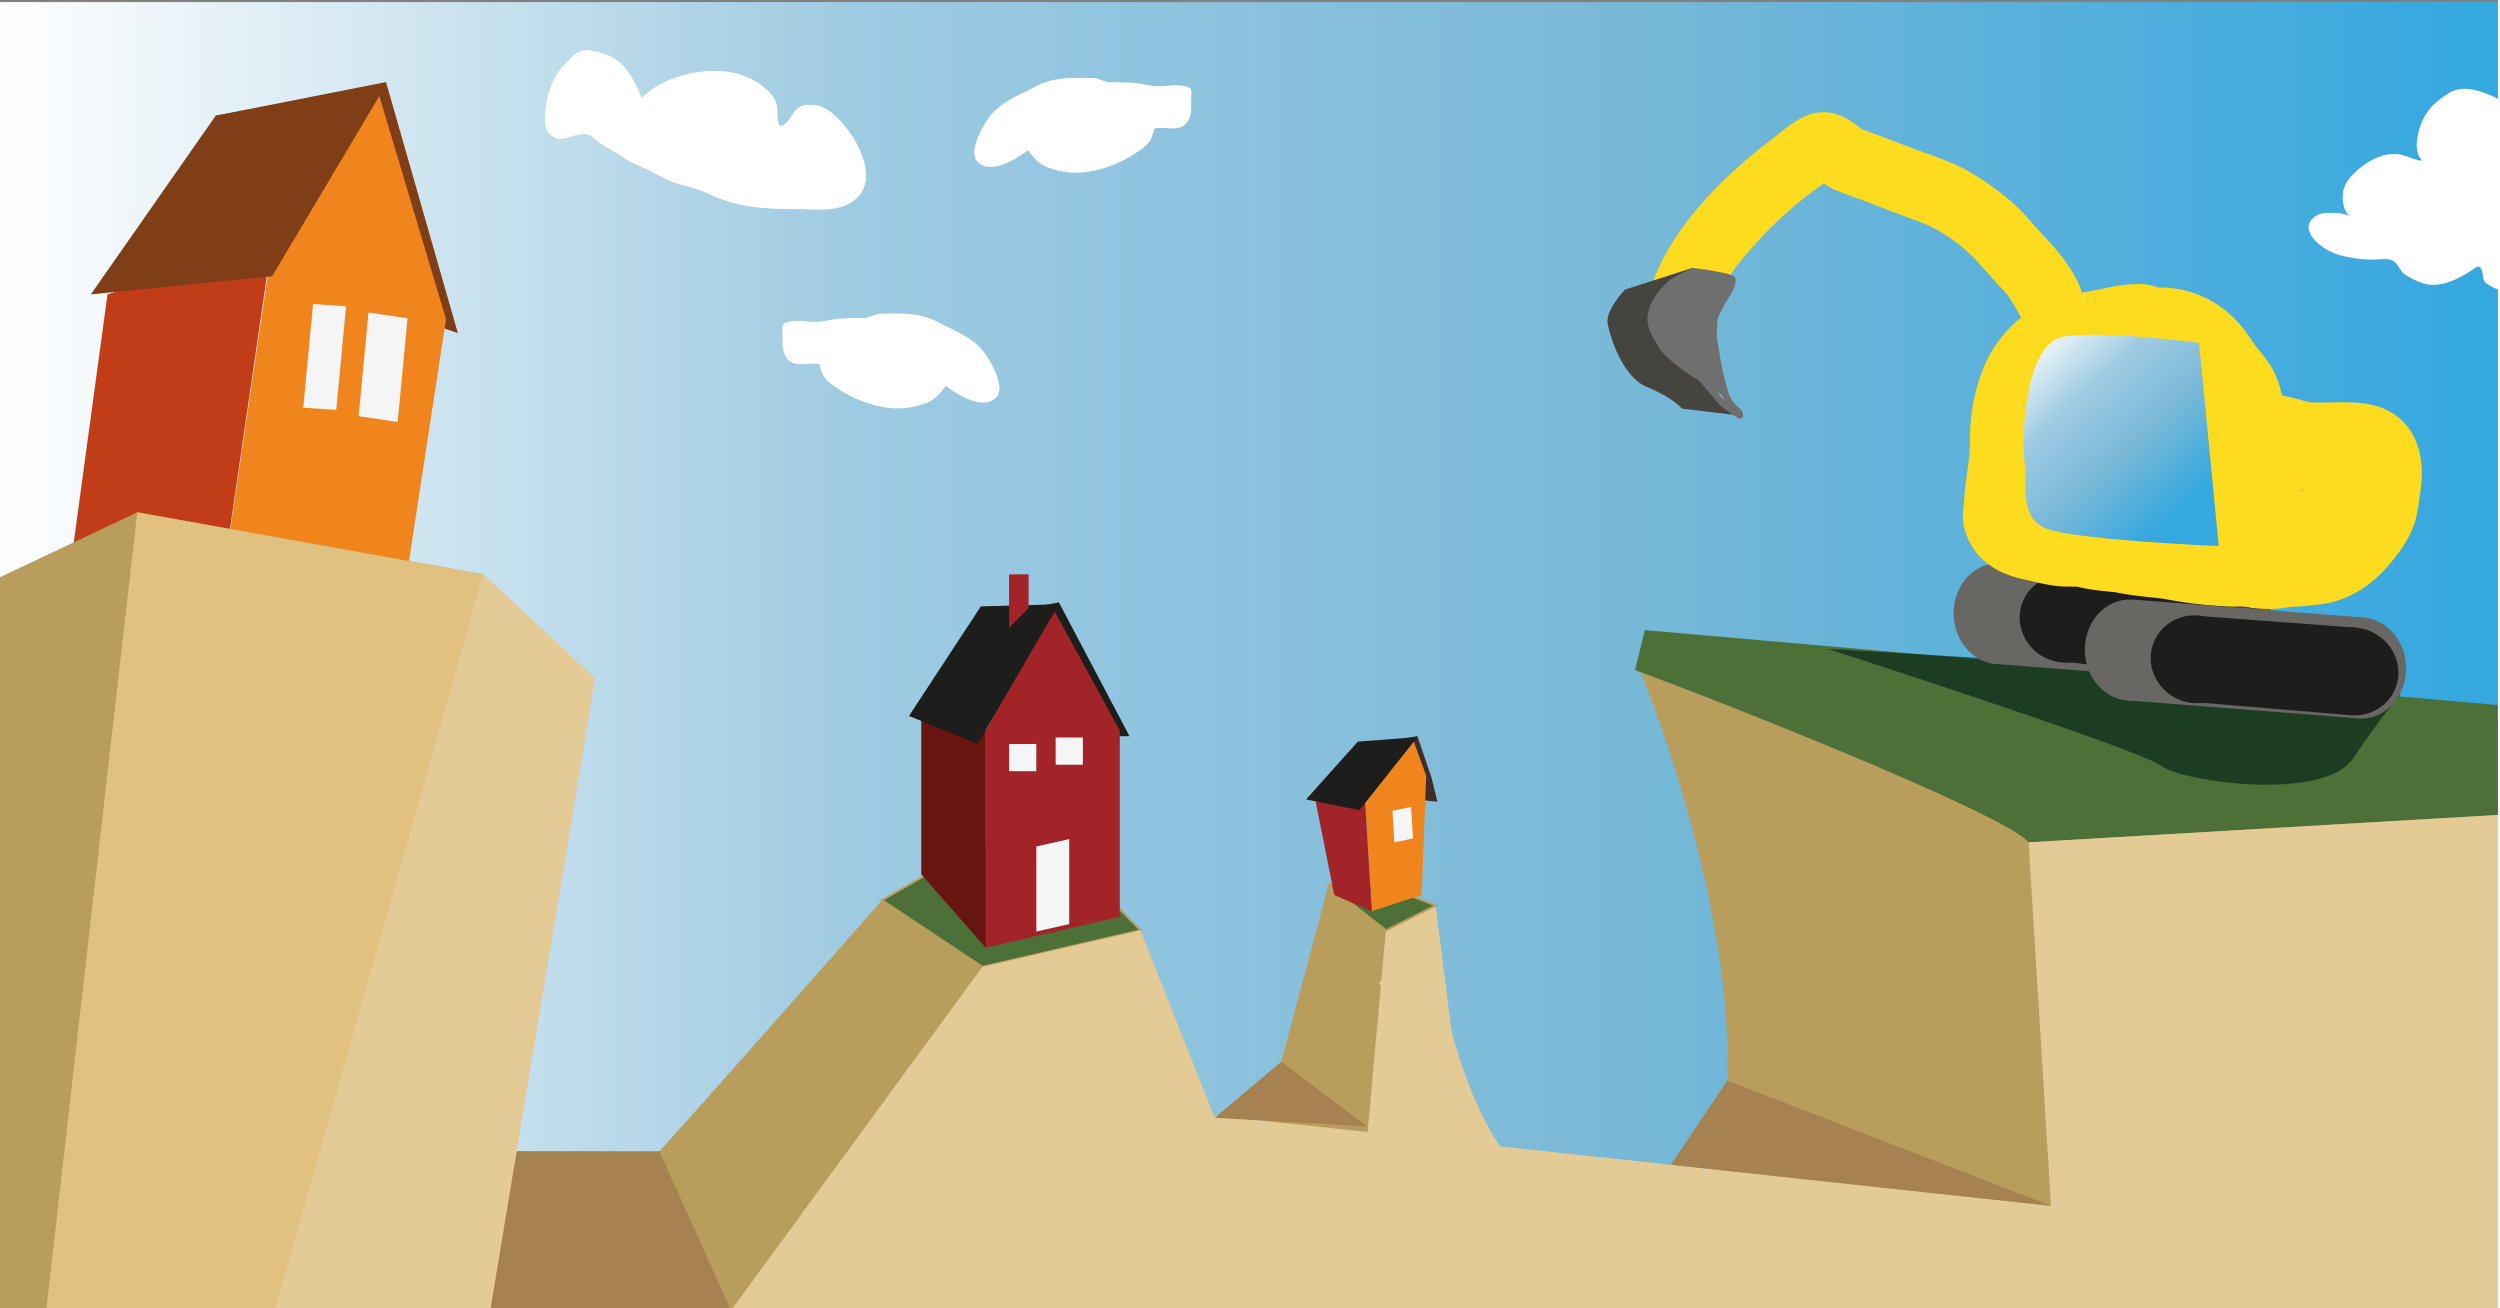 <svg id="Lag_1" data-name="Lag 1" xmlns="http://www.w3.org/2000/svg" xmlns:xlink="http://www.w3.org/1999/xlink" viewBox="0 0 1200 628"><rect x="0" y="0" width="1200" height="628" fill="#808080" stroke="none"/><defs><style>.cls-1{fill:url(#Ikke-navngivet_forløb_10);}.cls-2{fill:#b89d5c;}.cls-3{fill:#803e17;}.cls-4{fill:#f0851e;}.cls-5{fill:#c13d17;}.cls-6{fill:#f5f5f5;}.cls-7,.cls-9{fill:#4d6f38;}.cls-8{fill:#e4ca94;}.cls-9{stroke:#b89d5c;stroke-miterlimit:10;}.cls-10{fill:#1d1d1b;}.cls-11{fill:#a22328;}.cls-12{fill:#681511;}.cls-13{fill:#412c28;}.cls-14{fill:#002115;fill-opacity:0.64;}.cls-15{fill:#46443f;}.cls-16{fill:#686764;}.cls-17{fill:#fddb1e;}.cls-18{fill:url(#Ikke-navngivet_forløb_10-2);}.cls-19{fill:#a68251;}.cls-20{fill:#fff;}.cls-21{fill:#6f6f6e;}.cls-22{fill:#e0c180;}</style><linearGradient id="Ikke-navngivet_forløb_10" x1="-2.15" y1="315" x2="1198.85" y2="315" gradientUnits="userSpaceOnUse"><stop offset="0" stop-color="#fff"/><stop offset="0.34" stop-color="#9fcbe2"/><stop offset="0.38" stop-color="#9ac9e1"/><stop offset="0.66" stop-color="#77b8d7"/><stop offset="0.99" stop-color="#35a8e0"/></linearGradient><linearGradient id="Ikke-navngivet_forløb_10-2" x1="938.4" y1="162.31" x2="1016.54" y2="240.45" gradientTransform="translate(44.65 -44.52) rotate(2.68)" xlink:href="#Ikke-navngivet_forløb_10"/></defs><title>Flink gravko SVG</title><rect class="cls-1" x="-2.15" y="1" width="1201" height="628"/><polygon class="cls-2" points="655.15 584.36 665.23 446.55 637.63 424.94 597.85 573.84 655.15 584.36"/><polygon class="cls-3" points="219.77 159.92 188.47 148.96 103.56 55.5 185.29 39.39 219.77 159.92"/><polygon class="cls-4" points="179.83 376.93 93.19 371.77 129.76 123.71 181.03 42.61 214.09 153.21 179.83 376.93"/><polygon class="cls-5" points="34.04 270.31 93.19 371.77 130.46 116.3 51.6 141.3 34.04 270.31"/><polygon class="cls-3" points="43.6 141.3 130.64 132.57 185.15 40.91 103.56 55.5 43.6 141.3"/><polygon class="cls-6" points="161.4 196.76 145.55 195.71 150.28 145.93 166.13 146.99 161.4 196.76"/><polygon class="cls-6" points="190.89 202.56 172.14 199.78 176.87 150 195.62 152.79 190.89 202.56"/><path class="cls-2" d="M1215.63,342.06c-4,.3-366-21.58-430.11-24.45,0,0,62.86,147.5,37.86,243.8C789.69,691.21,707,607.68,707,607.68L507.25,590.36S557.4,507,547.4,446.55l-124-14.44S292,581.54,283.63,588.36c-24.4,20-40,66-100,14S232,275.72,232,275.72L65.88,245.91l-68,32.14V629H1215.63Z"/><path class="cls-7" d="M1215.63,339.9,789.52,302.45l-4.73,19.22c29,10.25,177.66,68.61,188.92,82.66l241.92-14.13Z"/><path class="cls-2" d="M737.63,557.86c-9.2-.71-18-2.82-26.75,1.09-11.11,4.94-21.63,11.83-32.12,17.94s-20.81,12.49-31.61,18c-10.56,5.34-21.24,8.25-32.67,10.95-6.56,1.55-19,3.25-22.49,10.1-3.14,6.14,4.43,7.7,8.88,6.92,8.43-1.49,15.76-7.74,22.28-12.89,8.73-6.91,17.75-13.47,26.86-19.86,10.93-7.66,22.89-13.3,34.58-19.67,5.67-3.09,11.06-6,17.44-7.31,3.08-.64,7.81-2.62,10.87-1.66l-1.75-1.75c.52,3.57-6,6.64-8.46,7.94a97.32,97.32,0,0,1-12.11,4.95c-12.07,4.41-23.81,8.61-36.45,11.09-5.93,1.16-11.45,3.32-17.19,5.14s-11.82,3.18-17.83,4.45c-6.77,1.44-13.5,3-20.2,4.75-6.22,1.58-12.37,3.88-18.85,3.92v5c5.55-.09,10.8,0,16.06-2,5.66-2.13,11.22-4.34,17-6.27,11.29-3.79,21.83-8.7,32.73-13.45,11.07-4.82,22.38-9.14,33.28-14.37,8.09-3.88,16.66-11.2,26.07-10.72L703,556.35c-2.24,3.37-7.25,4-10.83,5.43-4.58,1.77-9.13,3.65-13.72,5.4-8.81,3.37-17.82,6.16-26.77,9.11-7.17,2.36-14.63,4.42-21.63,7.25-3.22,1.3-10.64,4.18-8.4,8.86,3.44,7.21,16.59-.56,21-2.82,4-2.08,8.06-4,12.17-6a75.29,75.29,0,0,1,13.77-5.29,76.47,76.47,0,0,0,11.5-3.45c2.13-.9,1.23-4-.59-4.57-5.49-1.79-10.34,3.25-15,5.39-7.42,3.41-15.3,5.63-22.66,9.22-7.69,3.75-15.21,7.71-23.31,10.57-6,2.11-11.82,4.23-16.28,8.94A2.53,2.53,0,0,0,604,608.7c8,0,15.2-5.73,22.15-9,9.72-4.59,19.8-8.36,29.45-13.09,9.25-4.53,18.12-10.33,27.76-14,5.51-2.12,12.5-3.22,15.71-8.78a2.53,2.53,0,0,0-2.16-3.76c-7.31-.58-13.66,5.46-20,8.34-8.45,3.87-16.76,8-25.17,11.92-17,8-35.25,13-53.73,16.35-9.44,1.75-19,3.16-28.5,4.27-10,1.17-19.81-.49-29.71-1.81-18.79-2.5-38-2-56.62-5.9-9.41-2-18.47-5.05-27.57-8.07-4.47-1.48-15.29-3.85-16.69-9.16L437.17,579c6-2,13,2,18.66,3.82,7.51,2.44,15.77,3.12,23.59,4.06,8.77,1.05,17.52,2,26.33,2.74,7.48.62,19.19.44,25,6.17l3-3.93c-26.9-14.71-58.72-16.84-86.27-29.79l-1.26,4.66c10.06-.34,19.9,3.88,29,7.8,8.8,3.79,17.25,8.27,25.67,12.85s17.13,9,26,13c7.28,3.25,16.2,4.69,22.65,9.41l1.92-4.57c-15.31-5.81-30-13.17-44.37-21-5.95-3.26-11.58-7.1-17.68-10.08-5.2-2.54-13.55-3.69-16.75-8.87L470.46,569c4.26-.32,8.18,2.43,11.92,4.17,4.88,2.28,9.78,4.49,14.7,6.68,8.54,3.78,16.95,7.85,25.6,11.39,9.36,3.83,19.09,6.33,28.74,9.28,9.48,2.89,19,5.79,28.83,7.12s20,1.3,30,1.24c4.63,0,9.24.15,13.86.19,3.27,0,6-.26,8.71-2.07,8-5.29,15.32-11.47,23.41-16.59s17-9.69,25.66-14c7.09-3.56,14.23-6.71,21.52-9.81,4-1.69,11.61-4.25,12.49-9.28a2.54,2.54,0,0,0-2.41-3.16c-3.73-.25-6,2.52-8.39,4.91-3.89,3.8-8.82,6.41-13,9.85-8.27,6.77-15.77,15.5-26.58,18l2.82,3.67a44.07,44.07,0,0,1,16.57-16.81c5.3-2.86,11.11-4.47,14.4-9.93a2.53,2.53,0,0,0-2.83-3.67c-11.46,3.15-22.36,7.93-33.68,11.53-9.75,3.1-19.61,6.1-28.13,11.95l3,3.92c10.94-8.5,24.77-11.82,37.38-17A186.06,186.06,0,0,0,692.17,562c5.42-2.9,12-3.93,16.82-7.71,2.43-1.89-.68-5-3-3.93-3.5,1.53-6,4.4-8.76,7a43.5,43.5,0,0,1-12.27,8.11c-5,2.23-10.6,3.27-15.89,4.74q-8.22,2.28-16.36,4.83c-10.26,3.22-20.22,7.06-30.27,10.85-9.19,3.46-19.41,4.37-28.93,6.73-9.36,2.31-19.06.68-28.5,2.85a104.57,104.57,0,0,1-28.42,2.92c-19.47-.82-36.5-10.54-53.1-19.7-10.1-5.58-20.13-11.15-30.48-16.27-4.14-2-8.45-4.21-13-5.11-2.52-.5-9-.58-9.91-3.6s-5.74-1.77-4.83,1.33c1.8,6.11,9.18,6.08,14.3,7.26,4.72,1.09,9.13,3.51,13.42,5.69,5.13,2.61,10.32,5.1,15.36,7.88,4.77,2.63,9.44,5.42,14.22,8s10,4.71,14.63,7.71c8.15,5.22,17.12,7.48,26.41,9.85,9.47,2.42,19.31,2.4,29,1.51a92.24,92.24,0,0,0,13-2.46,70.82,70.82,0,0,1,16.87-1.59c10.11,0,20-3.41,29.85-5.19,11-2,21.26-7,31.84-10.6,12.52-4.27,25.37-7.28,38-11.25a50.15,50.15,0,0,0,14.25-7.28c4.2-3,7.4-7.8,12.18-9.89l-3-3.93c-2.75,2.14-6.46,2.6-9.62,3.87a82.33,82.33,0,0,0-8.48,4.31A151.42,151.42,0,0,1,667.9,568c-11.73,4.39-23.76,8.23-33.77,16-2.23,1.73.69,5.53,3,3.93,8.63-5.93,18.62-8.77,28.48-11.94,10.79-3.48,21.19-8,32.13-11L695,561.31c-3.35,5.56-11.2,6.7-16.18,10.46-5.77,4.36-11.36,9.87-14.79,16.28a2.53,2.53,0,0,0,2.83,3.67c9.12-2.12,16.29-8.34,23.14-14.39a139.77,139.77,0,0,1,12.34-9.75,51.16,51.16,0,0,0,5.53-4.19c1.57-1.45,3.23-4.43,5.65-4.26L711.06,556c-.65,3.7-10.56,6.46-13.48,7.61-6,2.36-11.68,5.22-17.42,8.08-8.45,4.22-16.89,8.59-25,13.52-7.52,4.61-14.41,10.12-21.6,15.22-3.67,2.6-5.68,3.82-10.4,3.66-5-.17-9.91-.17-14.87-.14-10.14.05-20.41.07-30.43-1.63-9.17-1.55-18-4.41-26.93-7.11s-17.59-4.94-26.12-8.39c-10.27-4.15-20.31-9-30.42-13.53-4.53-2-9.06-4.12-13.53-6.3-3.33-1.63-6.64-3.21-10.44-2.93a2.53,2.53,0,0,0-2.16,3.76c3,4.86,8.31,6.52,13.38,8.45,7.61,2.9,14.27,7.51,21.34,11.47a353.74,353.74,0,0,0,47.08,22.36c2.84,1.09,4-3,1.92-4.56-6.75-5-15.92-6.39-23.5-9.8-9.68-4.36-19.07-9.3-28.39-14.38a265.51,265.51,0,0,0-26.43-12.76c-8.74-3.59-17.9-7.11-27.49-6.79-2.3.08-3.64,3.55-1.26,4.66,27.54,13,59.41,15.1,86.26,29.79,2.46,1.34,5.09-1.89,3-3.93-5.19-5.15-13.1-6-20-6.8-10.32-1.26-20.71-1.92-31.05-3.13-9.29-1.09-19-1.84-27.84-5-6.09-2.14-13-5.33-19.49-3.2a2.56,2.56,0,0,0-1.74,3.08c1.3,4.94,6.81,7.46,11.1,9.3,5.75,2.48,11.83,4.34,17.78,6.27,19.46,6.31,39,8,59.23,9.52,10.33.79,20.52,2.38,30.82,3.46,9.39,1,18.38-.1,27.68-1.4,19.27-2.69,38.55-6.36,56.91-12.92,10.13-3.63,19.7-8.42,29.37-13.11,5.06-2.45,10.28-4.58,15.31-7.09,4.56-2.28,9.24-6.72,14.57-6.3l-2.16-3.76c-2.83,4.91-11.41,5.77-16.29,8-8.64,4-16.85,8.82-25.38,13-8.28,4.06-16.87,7.4-25.27,11.18-3.88,1.74-7.71,3.56-11.45,5.59s-7.82,4.68-12.36,4.66l1.77,4.27c4.61-4.89,11-6.44,17.09-8.74a197.49,197.49,0,0,0,18.29-8.41c6.67-3.33,13.52-5.82,20.44-8.53a78.68,78.68,0,0,0,7.76-3.41c2.44-1.28,5.92-4.69,8.81-3.75l-.6-4.57c-6.38,2.71-13.36,3.41-19.77,6.19-4.57,2-9.23,4-13.65,6.38-2.27,1.19-17.58,9.22-18,6.61l-.64,2.43c4.14-4.43,11.21-5.56,16.74-7.4,8.75-2.91,17.51-5.79,26.25-8.7,8.2-2.72,16.2-6,24.23-9.13,5.33-2.1,11.31-3,14.68-8.07,1.11-1.66-.39-3.67-2.16-3.76-8.56-.44-16.5,4.87-23.68,8.85-10,5.54-20.85,9.56-31.36,14-11.39,4.81-22.39,10.44-34.11,14.44-5.68,1.94-11.42,3.74-17,6-3,1.16-5.78,2.56-8.93,3.1a65.56,65.56,0,0,1-10,.46c-3.22.05-3.23,5,0,5,6.63,0,12.87-2.21,19.23-3.86q11.48-3,23.07-5.39a173.37,173.37,0,0,0,21-5.75c6.85-2.37,13.72-3.48,20.74-5.15,12.45-3,25.22-7.74,37-12.86,6.2-2.71,16.08-7.36,14.89-15.56a2.45,2.45,0,0,0-1.74-1.74c-4.69-1.47-12.14,1.1-16.76,2.35-9.19,2.48-17.66,8.38-26.05,12.72-17.92,9.29-34.36,20.87-50.16,33.41-6.57,5.21-13.71,11.45-22.21,13-2.25.41-3.64.6-1-1.41,1.74-1.34,4.14-2,6.17-2.76a131.49,131.49,0,0,1,15-4,128.13,128.13,0,0,0,27.31-9.11c9.35-4.47,18.25-9.87,27.2-15.09,10.69-6.24,21.38-12.5,32.24-18.45,5.37-3,10.39-5.74,16.67-5.73,5,0,10,1,15,1.4,3.21.25,3.2-4.75,0-5Z"/><polygon class="cls-8" points="973.71 404.32 987.58 629 1215.63 629 1215.63 390.2 973.71 404.32"/><polygon class="cls-9" points="505.06 403.41 470.63 404.99 423.39 432.11 471.5 464.11 547.39 446.55 505.06 403.41"/><polygon class="cls-10" points="542.17 353.39 518.28 353.39 484.36 293.77 508.25 289.12 542.17 353.39"/><polygon class="cls-11" points="537.5 440.01 473.14 454.91 473.14 350.59 505.32 291.91 537.5 350.59 537.5 440.01"/><polygon class="cls-12" points="442.2 419.64 473.14 454.91 473.14 346.06 442.2 346.06 442.2 419.64"/><polygon class="cls-10" points="436.32 343.65 469.24 357.11 508.25 290.05 470.81 291.06 436.32 343.65"/><polygon class="cls-6" points="513.22 443.57 497.43 447.13 497.43 406.31 513.22 402.75 513.22 443.57"/><polygon class="cls-11" points="493.74 291.91 484.36 301.33 484.36 275.68 493.74 275.68 493.74 291.91"/><polygon class="cls-8" points="547.39 446.55 471.5 464.11 350.87 629 619.71 629 547.39 446.55"/><polygon class="cls-8" points="1056.32 629 478.56 629 436.74 519.66 1056.32 586.56 1056.32 629"/><rect class="cls-6" x="484.36" y="357.11" width="13.07" height="13.07"/><rect class="cls-6" x="506.71" y="353.99" width="13.07" height="13.07"/><polygon class="cls-8" points="709.63 596.36 651.63 596.36 665.23 446.55 689.07 434.62 709.63 596.36"/><path class="cls-8" d="M662,471.78,686.81,438s8.9,135.32,80.82,146.32c63.37,9.69-58,12-58,12l-14.07-38.92Z"/><polygon class="cls-9" points="665.23 446.55 637.63 424.94 660.3 423.51 689.07 434.62 665.23 446.55"/><polygon class="cls-13" points="687.24 373.63 689.95 384.81 664.05 382.3 662.2 356.72 680.35 353.31 687.24 373.63"/><polygon class="cls-4" points="682.36 429.56 658.43 437.36 655.32 385.49 678.2 354.83 684.58 372.38 682.36 429.56"/><polygon class="cls-11" points="640.47 429.62 658.43 437.36 655.18 383.23 631.5 384.65 640.47 429.62"/><polygon class="cls-10" points="626.92 383.73 652.52 388.91 680.38 353.77 651.75 355.99 626.92 383.73"/><polygon class="cls-6" points="678.23 402.44 669.28 404.31 668.38 389.15 677.32 387.29 678.23 402.44"/><polygon class="cls-2" points="129.21 634.14 316.56 634.14 337.91 552.52 153.64 553.71 129.21 634.14"/><path class="cls-14" d="M877.26,311.45s149.83,48.24,160,56.08,78.14,17.33,92.14-3.42,23-30.8,23-30.8l-125.85-12.88Z"/><ellipse class="cls-15" cx="1012.76" cy="294.7" rx="20.97" ry="21.79" transform="translate(347.65 1113.33) rotate(-67.13)"/><ellipse class="cls-16" cx="959.41" cy="294.51" rx="21.67" ry="24.26" transform="translate(-11.01 38.61) rotate(-2.29)"/><ellipse class="cls-16" cx="1070.24" cy="303.12" rx="21.67" ry="24.26" transform="translate(-11.27 43.05) rotate(-2.29)"/><polygon class="cls-16" points="1070.24 303.12 1071.54 278.92 960.71 270.31 958.1 318.71 1068.93 327.32 1070.24 303.12"/><ellipse class="cls-10" cx="991.08" cy="296.97" rx="20.97" ry="21.79" transform="translate(332.3 1094.74) rotate(-67.13)"/><ellipse class="cls-15" cx="1066.64" cy="302.84" rx="20.97" ry="21.79" transform="translate(373.09 1167.96) rotate(-67.13)"/><polygon class="cls-10" points="1066.91 302.86 1068.05 281.83 998.53 276.43 990.27 317.49 1065.78 326.89 1066.91 302.86"/><path class="cls-17" d="M1026.36,136.4c-9.67-.11-18.88,2.89-28.35,4.27-9.74,1.42-18.64,4.68-26.47,10.74a59.33,59.33,0,0,0-20.13,26.88,92.16,92.16,0,0,0-5.63,26c-.29,3.85-.14,7.72-.28,11.58a12.06,12.06,0,0,0-.14,2.67c-.77-3.21.79-5.26.29-2-.46,3-.86,6-1.26,9-.64,4.74-1.3,9.49-1.59,14.27-.07,1.1-.48,4.41.19-.55,1-7.36-.64,4.65-.66,4.93a27.85,27.85,0,0,0,1.09,11.25c4.39,13.29,15.16,19.92,28.21,22.71,5.7,1.23,10.88,2.71,16.8,3.24,2,.18,4,.17,6,.17a20.21,20.21,0,0,0,2.58,0c3.13-.45-5.25-1.24-2.13-.45a101.24,101.24,0,0,0,16.82,2.77,32.2,32.2,0,0,0,5.17.37c-.06,0-5.94-1.2-3.07-.34a40.4,40.4,0,0,0,4.35.89c5.35,1,10.78,1.56,16.18,2.13,1.31.14,7.91,1,3.47.29s2.19.45,3.38.69a194.92,194.92,0,0,0,30,3.23c7.75.32,15.52,1.66,23.28.89,2.87-.29,12.21-1.94,6.28-.81-4,.76-1,.17-.1.11,1.8-.11,3.61-.27,5.4-.45,5.7-.57,11.8-1,17.24-3,12.16-4.42,20-11.94,27.67-22,4.56-6,8.24-13,9.43-20.51,1-6.57,2.52-14.71,2-21.5-.83-10.64-5-20.3-14.71-26-5.72-3.38-12.17-4.4-18.71-4.7-6.26-.28-12.54.22-18.81,0-1.18-.05-5.07-.71-.92.14s0-.06-.8-.27c-2.09-.51-4.16-1.16-6.25-1.68-4.45-1.11-9-2-13.49-2.63a247,247,0,0,0-33.92-2.8c-14.39-.13-28.16,12.74-27.5,27.5.71,15.76,12.1,26.43,27.5,27.5,5.76.4,11.76-.87,17.4-1.68,1.67-.23,4.4-.24,5.8-1.26q-7.23.54-3.08.84,4.35-.47,8.66-1.21c19.91-3.37,27-33.18,12.14-46a17.32,17.32,0,0,0-2.43-2.14c1.2.19,2.51,4.22,3,5.07,1.92,3.57.35.89,0-.48-.2-.8-.35-1.6-.52-2.4-1.15-5.64-2.66-10.88-5.72-15.93a80.77,80.77,0,0,0-6.31-8.4c-.79-1-4.33-5.39-1.41-1.54s-.4-.84-1.12-1.94a73.42,73.42,0,0,0-6.33-8.44,49.89,49.89,0,0,0-34.23-17.26c-11.49-1-22.32,3.05-32.63,7.48-8.48,3.64-16.14,7.81-22.78,14.44A66.4,66.4,0,0,0,969,186.5c-3,9.32-4.05,19.84-2,29.46,3,13.64,13.47,23.16,26.82,26.57,23.07,5.89,49-4.22,62.79-23.42,7.82-10.88,10.4-26.22,3.14-38.16a34.57,34.57,0,0,0-32.48-16.58c-22.63,2-41.59,16.27-49.15,37.83a37.74,37.74,0,0,0,7.38,37.66c9.26,10.36,25,13.95,38.17,10.58,14.49-3.69,25.71-16.93,29-31.26,1.93-8.51,1.79-18.43-3.15-26-5.73-8.8-15.24-14.73-26-14.52-14.11.28-25.47,9.71-31.32,22-7.06,14.82-9.92,32,3.22,44.82,10.66,10.4,28.22,10.59,38.89,0,6.23-6.18,8.32-13.38,9.25-22,.71-6.56-3.58-15-8-19.45-4.77-4.77-12.6-8.36-19.45-8.05-7.11.32-14.49,2.65-19.44,8.05-5.23,5.7-7.23,11.8-8.06,19.45l-.11,1,3.76-13.88,3.21-4h38.89l6.57,16.16-.73,5.18c-.06,0,.63-2,.67-2.26-.65,5.13-2.57,5.66-1.13,2.75.31-.61.61-1.23.92-1.85a14.6,14.6,0,0,0,.8-1.64c1-2.88-4.55,5-2.45,3,1.47-1.44-5.2,3.42-6.29,3.87q-19.46,9.39-33.77-22.34,1.33-7.54.54-4.19c-.39,1.14-1.48,4.13.3-.1,2.4-5.7-2.26,2.2,1.6-2.61s-2.82,1.78,2.29-2.16a17.23,17.23,0,0,1,10.76-3.6c-2.26.06-4-1,3.24.55-2.34-.49-2.67-2.3,3.4,1.45a20.49,20.49,0,0,1,7.16,7l2.06,4.7q.69,8.15.71,4.67c0-3.38-1.48,8-.27,3.14.73-2.89,1.8-.45-1.18,2.57a15.38,15.38,0,0,0,1.34-2.39c1.45-2.55,1.64.34-1.89,2.37a14,14,0,0,0,1.88-1.89c1.62-1.72,3.06-.76-2.39,1.8.8-.37,1.59-1,2.37-1.45,3.06-1.72,4.66-.75-1.93.57a27.21,27.21,0,0,0,3.65-1.06c3.23-1.16-3.89.74-4.23.55a15.7,15.7,0,0,0,2,0c-11.71,1.38-20.53-11.65-21.21-22,.11,1.76,1.41-10.75,2.57-10,.18.12-1.7,2.69-1.91,3.13,2.18-4.41,4.11-5.08,2.42-3.29-2.93,3.09,1.14-1.09,1.8-1.26-1.67.44-4.06,2.4-5.57,3.31-4.39,2.65,5.2-1.69,1.74-.69-1,.29-2,.68-3,.95s-4.77.88-.22.26c5-.68,0-.53-.9-.3,4.78-1.22,6.51,1.23,3,.21-.82-.24-1.69-.52-2.54-.69l-.62-.2a18.46,18.46,0,0,1,10.79,7.49c.67.86,4.22,8.53,3.53,6.18-.87-2.95,0,7,.62,3.89.07-.36-.14-3,.13-3.09s-1.46,7.71-.43,3.54c.25-1,.42-2,.68-3,.35-1.36.87-2.67,1.23-4,.72-2.71-4,7.22-1.11,2.87.53-.82,1-1.74,1.53-2.57,1.61-2.72,1.34.43-1.51,1.77a16,16,0,0,0,2.12-2.38,16.4,16.4,0,0,0,2.27-2.19l-3.19,2.39a24.05,24.05,0,0,1,2.43-1.58c1.64-.94,3.4-1.7,5.1-2.51,2.31-1.09,8-2.49.48-.34,2-.57,3.94-1.47,6-2a15.06,15.06,0,0,0,3-.71q-6.8.73-3.51.49a18.9,18.9,0,0,1,2.26-.07c2.12-.09,4.24,1.25-2.87-.46,4.93,1.18-5.39-3.31-.93-.47-.67-.42-4.68-4.28-1.85-1a36.33,36.33,0,0,0,2.77,2.78c2.43,2.24-3.51-5.53-2.14-2.7a26.14,26.14,0,0,0,2.3,3.54A113.58,113.58,0,0,0,1043,204c2.89,3.3-1.62-2.28-1.67-2.32a25.14,25.14,0,0,1,1.52,2.33l-1.58-4c.72.09,1.53,6.95,1.72,7.79a42.35,42.35,0,0,0,13.78,22.61l12.14-46c10.91-1.85-2-.48-5.58.37-1.47.36-2.92.75-4.41,1.07-5.17,1.09,7-.52,1.47-.2a44.21,44.21,0,0,1-5.64.11v55c7.4.07,14.72.52,22.09,1.23,6,.58-5.57-1-.09,0,1.8.35,3.61.63,5.4,1,3.93.8,7.75,1.95,11.64,2.89,8.27,2,17.12,2.36,25.62,2.31,2.17,0,4.34-.18,6.52-.21,1.17,0,2.4.13,3.57,0q3.52.22-4.76-.7,4,1.07-4.61-2l-9.86-9.86c-.2-.26-4-9.3-2.82-10.77-.28.33,0,2.31-.07,2.84-.1,1.52-.33,3-.5,4.53l-.18,1.73c-.3,3.46-1,2.12.54-2.54a17.55,17.55,0,0,0-.53,2.51c-.67,4.12,2.87-5.15,1.27-2.65-1.07,1.65-2,3.35-3.13,5-1.62,2.37-1.74.14,1.47-1.89a14.93,14.93,0,0,0-1.92,2.16c-.25.25-2,1.85-2,1.89s5.79-4.46,2.23-2c-3.79,2.63,2.76-1.6,2.64-1.09s-4.62,1-5,1.11c.64-.24,6.75-.63,1.94-.38-1.2.06-2.41.18-3.6.29s-2.38.22-3.57.35l-7.31,1,3.84-.52c-2-.51-5,.17-7.13.08-3-.15-6-.5-9-.73-5.12-.4-10.26-.46-15.39-.8-1.21-.08-2.42-.17-3.62-.28l-.91-.09c-2.42-.28-2.41-.27,0,0l1.85.23c-1.21-.2-2.41-.44-3.61-.71-1.46-.28-2.91-.58-4.38-.81-6.59-1-13.91-2.52-20.65-2.52.66,0,6.66,1.25,2,.23-1.15-.26-2.33-.48-3.48-.71a124.16,124.16,0,0,0-14.1-2,16.14,16.14,0,0,0-3.49-.22c.71-.15,6.63,1.37,2.09.14a67.79,67.79,0,0,0-6.9-1.35,76.93,76.93,0,0,0-12.46-1.12c-1.13,0-2.31-.05-3.45,0-5.52.26,5.49,1.53.44,0a58.27,58.27,0,0,0-6.11-1.58c-7.68-1.54-6.72-3.7,3.61,9.86l8.25,10.84q-1.17,8.55-.13.82c.26-1.93.52-3.81.69-5.74.26-3,.55-5.93.84-8.9.36-3.72-.88,5.76-.29,2,.19-1.18.37-2.37.55-3.55.67-4.48,1.41-9,1.64-13.5.12-2.37.08-4.76.12-7.14,0-1.18.08-2.37.08-3.56,0-5.35-1.76,5.79-.15.3.68-2.32,1.23-4.68,1.87-7,.27-1,.54-2,.84-2.92,1.77-5.74-2,3.32-.65,1,.48-.85,1-1.72,1.44-2.59,1.35-2.62-4.35,4.45-.82,1.39.74-.64,1.49-1.32,2.21-2,3.73-3.5-5.2,3-1,.9,4-2-2.52.78-2.59.86.57-.67,4-1.17,4.87-1.34,2.8-.6,5.65-.9,8.48-1.34,2.59-.4,5.11-1,7.66-1.55,1.18-.28,2.82-1,4-.89l-4.09.56a30.52,30.52,0,0,1,3.58-.06c14.39.16,28.16-12.77,27.5-27.5-.68-15-12.08-27.33-27.5-27.5Z"/><path class="cls-17" d="M997.6,135.94c-3.79-8-9.46-15.21-15.58-21.59-5.46-5.71-10.24-12.06-16.24-17.24a124.78,124.78,0,0,0-22.14-15.62c-8.22-4.4-17.32-7.2-26-10.46-7.57-2.83-15.06-5.84-22.69-8.52-.66-.23-2.43-1.37-.32-.12-.65-.38-1.28-.73-1.91-1.14-1.44-1-2.76-2.09-4.2-3C883.21,54.73,877.29,53,871,54.3c-7.92,1.57-15.29,8.54-21.56,13.34A240.25,240.25,0,0,0,829.05,85c-14.13,13.54-27,29.13-34.55,47.3-3.21,7.76,3.47,17.94,11.18,19.7,9.34,2.13,16.26-2.87,19.7-11.18-.73,1.77,1.39-2.61,1.68-3.13.81-1.47,1.67-2.9,2.57-4.31,1-1.64,2.18-3.22,3.31-4.79,1.77-2.48-.56.56,1.54-2a218.74,218.74,0,0,1,14.61-16.42A205.54,205.54,0,0,1,866,95c1.69-1.34,4.13-3.12,6.84-5.06,1.45-1,2.91-2.08,4.38-3.12L880,84.9q2.53-1.56-.47.28H871c2.48.38-.65-.72.74.29,1,.72,2,1.38,3,2.1a33.19,33.19,0,0,0,7,3.92c5,2.12,10.19,3.78,15.27,5.74,5.48,2.11,10.95,4.26,16.46,6.29,5,1.86,10.62,3.79,14,5.62a76.73,76.73,0,0,1,23.64,18.64c3.5,3.95,7.06,7.81,10.65,11.67.15.16,2.46,2.84,2.15,2.41s1.55,2.54,1.64,2.7a67.6,67.6,0,0,1,4.39,7.54c3.58,7.6,15.09,10.14,21.91,5.75,7.82-5,9.57-13.78,5.75-21.91Z"/><ellipse class="cls-15" cx="1075.76" cy="312.19" rx="20.97" ry="21.79" transform="translate(370.05 1182.07) rotate(-67.13)"/><ellipse class="cls-16" cx="1022.41" cy="312" rx="21.67" ry="24.26" transform="translate(-11.66 41.15) rotate(-2.29)"/><ellipse class="cls-16" cx="1133.24" cy="320.6" rx="21.67" ry="24.26" transform="translate(-11.92 45.59) rotate(-2.29)"/><polygon class="cls-16" points="1133.24 320.6 1134.55 296.4 1023.71 287.8 1021.1 336.2 1131.94 344.8 1133.24 320.6"/><ellipse class="cls-10" cx="1053.97" cy="316.42" rx="20.97" ry="21.79" transform="translate(352.83 1164.59) rotate(-67.13)"/><ellipse class="cls-10" cx="1129.54" cy="322.29" rx="20.97" ry="21.79" transform="translate(393.62 1237.8) rotate(-67.13)"/><polygon class="cls-10" points="1129.81 322.31 1130.94 301.28 1058.43 295.89 1052.16 336.94 1128.67 343.34 1129.81 322.31"/><path class="cls-18" d="M1065,262.14l-9.45-97.55s-45.77-6.14-64.93-3-20.37,50.1-18.84,60.18-2.89,26.12,9.86,31.72S1065,262.14,1065,262.14Z"/><polygon class="cls-19" points="350.87 629 316.55 552.66 248 552.52 233.56 634.14 350.87 629"/><polygon class="cls-19" points="829.12 518.68 802.01 559.1 984.48 578.81 829.12 518.68"/><polygon class="cls-19" points="656.32 540.77 615.01 509.6 583.06 536.54 656.32 540.77"/><path class="cls-20" d="M525.79,37.46c-10.07,0-19.26-.92-28.45,3.95-8.77,4.65-17.92,7.62-23.65,16.49-3,4.7-9.31,15.83-3.89,20.31,6.47,5.33,18.28-1.93,23.54-6.1,2.88,3.31,4.57,6.16,8.76,7.89,8.17,3.38,16.29,3.63,24.76,1.57a59.76,59.76,0,0,0,19.85-9.17c5-3.43,5.94-4.92,7.42-10.69,5.47-1.23,12.15,2.07,15.75-3.08,2.34-3.35,1.87-7.41,1.9-11.21s1-5.11-2.9-6.05c-5.33-1.3-11.54.86-17-.36-6.78-1.51-13-1.55-20.1-1.55"/><path class="cls-20" d="M421.63,150.59c10.07,0,19.26-.92,28.44,3.95,8.78,4.65,17.93,7.62,23.65,16.49,3,4.69,9.32,15.83,3.9,20.3-6.47,5.34-18.29-1.92-23.55-6.09-2.88,3.31-4.56,6.15-8.75,7.89-8.17,3.38-16.29,3.63-24.77,1.57a59.8,59.8,0,0,1-19.84-9.17c-5-3.44-5.95-4.92-7.42-10.69-5.48-1.23-12.15,2.07-15.75-3.09-2.34-3.35-1.87-7.41-1.9-11.2s-.95-5.12,2.9-6.05c5.33-1.3,11.54.86,17-.36,6.78-1.51,13-1.55,20.1-1.55"/><path class="cls-20" d="M307.63,70.36c4.91,1.61,8.16,6.63,11.91,10,6.7,6,15.41,10.54,23.56,14,12.64,5.43,25,6,38.68,6,8.67,0,19,1.65,26.72-3.13,14.66-9,3.93-29.64-4.87-38.91-4-4.22-7.87-7.81-13.95-8-3.22-.12-4.94,0-7.6,2.38-2.18,1.91-4.3,8.52-8.14,7.54-1.68-6.34.85-9.69-4.17-15.39S357,35.48,349.71,34.52C335.62,32.65,318.35,36.75,308,47c-3.87-9.66-8.71-18.85-19.34-21.61-2.75-.72-6-1.74-9-1.13-3.86.79-6.29,4.47-9,7.13-5.68,5.52-8.53,15.23-9,23-.25,3.8-.21,8.25,3.11,10.74,4.47,3.33,8.36.35,12.92-.59,5.25-1.09,6.07,1.1,10,3.91,3.61,2.59,7.59,4.36,11.27,7s8.62,4.38,12.77,6.45c5.27,2.63,10.23,5.72,16,7,8,1.84,15.53,5.39,23.56,7,6.58,1.33,17.9,2,24.21.11l.23-1.66"/><path class="cls-15" d="M812.4,128.58,780,139s-9.41,9.87-8.35,16.15,7.11,25.95,19,30.67,16.74,10.34,16.74,10.34l27.81,3.31s-16.66-8-17.66-21.6S812.4,128.58,812.4,128.58Z"/><path class="cls-21" d="M812.4,128.58s19.43,2.26,20.44,4.64-.77,6.37-3,9.51a81.56,81.56,0,0,0-5.38,10.12l-1,16.11L826,184.24c.25,1.5,7.63,12.24,7.63,12.24s-13.64-13.22-16.09-13.2-18.12-10.91-20.79-15.82-7.15-9.7-5.66-17.32,8.35-14.31,11.39-16.35A98.76,98.76,0,0,1,812.4,128.58Z"/><path class="cls-21" d="M826.14,137c1.32,2.53-3.25,8.58-4.39,10.9a13.87,13.87,0,0,0-1.83,5.75c-.24,6,1.8,12.58,2.79,18.48a118.53,118.53,0,0,0,3.6,16.07c.71,2.26,1.18,4.57,2.64,6.49.42.55,4.69,3.9,4.71,4.74l2.28-1.31c-4.3-2.74-8.05-5-11.09-9.25-2.84-4-6.5-7.41-9.62-11.2-2.41-2.94-5.85-4.92-8.07-8-3-4.2-4.47-10.76-5.34-15.79-.34-1.92-3.26-1.11-2.93.8a54.33,54.33,0,0,0,4.63,14.94c2.26,4.45,7.08,7.06,10.13,10.93s6.49,7.35,9.53,11.23c3.22,4.12,7,6.22,11.23,8.94a1.53,1.53,0,0,0,2.28-1.31,4,4,0,0,0-1.64-3.23c-2.48-2.4-4.27-4.2-5.35-7.64a129.92,129.92,0,0,1-4.22-18.15q-.91-5.5-1.84-11c-.84-5-.55-7.53,1.75-12,2.2-4.3,6-6.86,3.36-11.92-.9-1.73-3.52-.2-2.61,1.53Z"/><path class="cls-20" d="M1202,49.79c-.19-.18-.41-.37-.65-.58a22.38,22.38,0,0,0-6.14-3.54c-6.61-2.68-13.56-4.86-20-.81-6.9,4.34-11.44,8.81-13.84,16.86-1.39,4.65-2.67,11.69,1.4,15.37-4.26-.13-8.1-2.91-12.48-3.15-7-.38-13.07,3-18.39,7.47-4.17,3.55-7.34,7.41-7.4,13,0,2.58.64,8.11,3.76,9.24-2.17-.41-4.15-1.42-6.61-1.4-3.5,0-7.49-.56-10.5,1.7-6.12,4.58-1.77,10.51,2.79,13.89s8.27,4.64,13.61,5.64a61,61,0,0,0,12,1.13c2.51,0,6-.65,8.26.2,3.22,1.18,3.92,5,6.46,6.91a35.76,35.76,0,0,0,8.37,4.11c7.93,2.76,16.31-1.38,23-5.59,3.36-2.13,5.08-4.13,6,1.07.59,3.28,0,3.67,3.08,5.54,1.88,1.15,4.74,2.6,7.27,2.72Z"/><polygon class="cls-8" points="235.5 628 285.63 325.45 232.01 275.72 130.97 628 235.5 628"/><polygon class="cls-22" points="132.18 628 232.01 275.72 65.88 245.91 22.29 628 132.18 628"/><rect class="cls-20" x="1199" y="-1" width="28" height="635"/></svg>